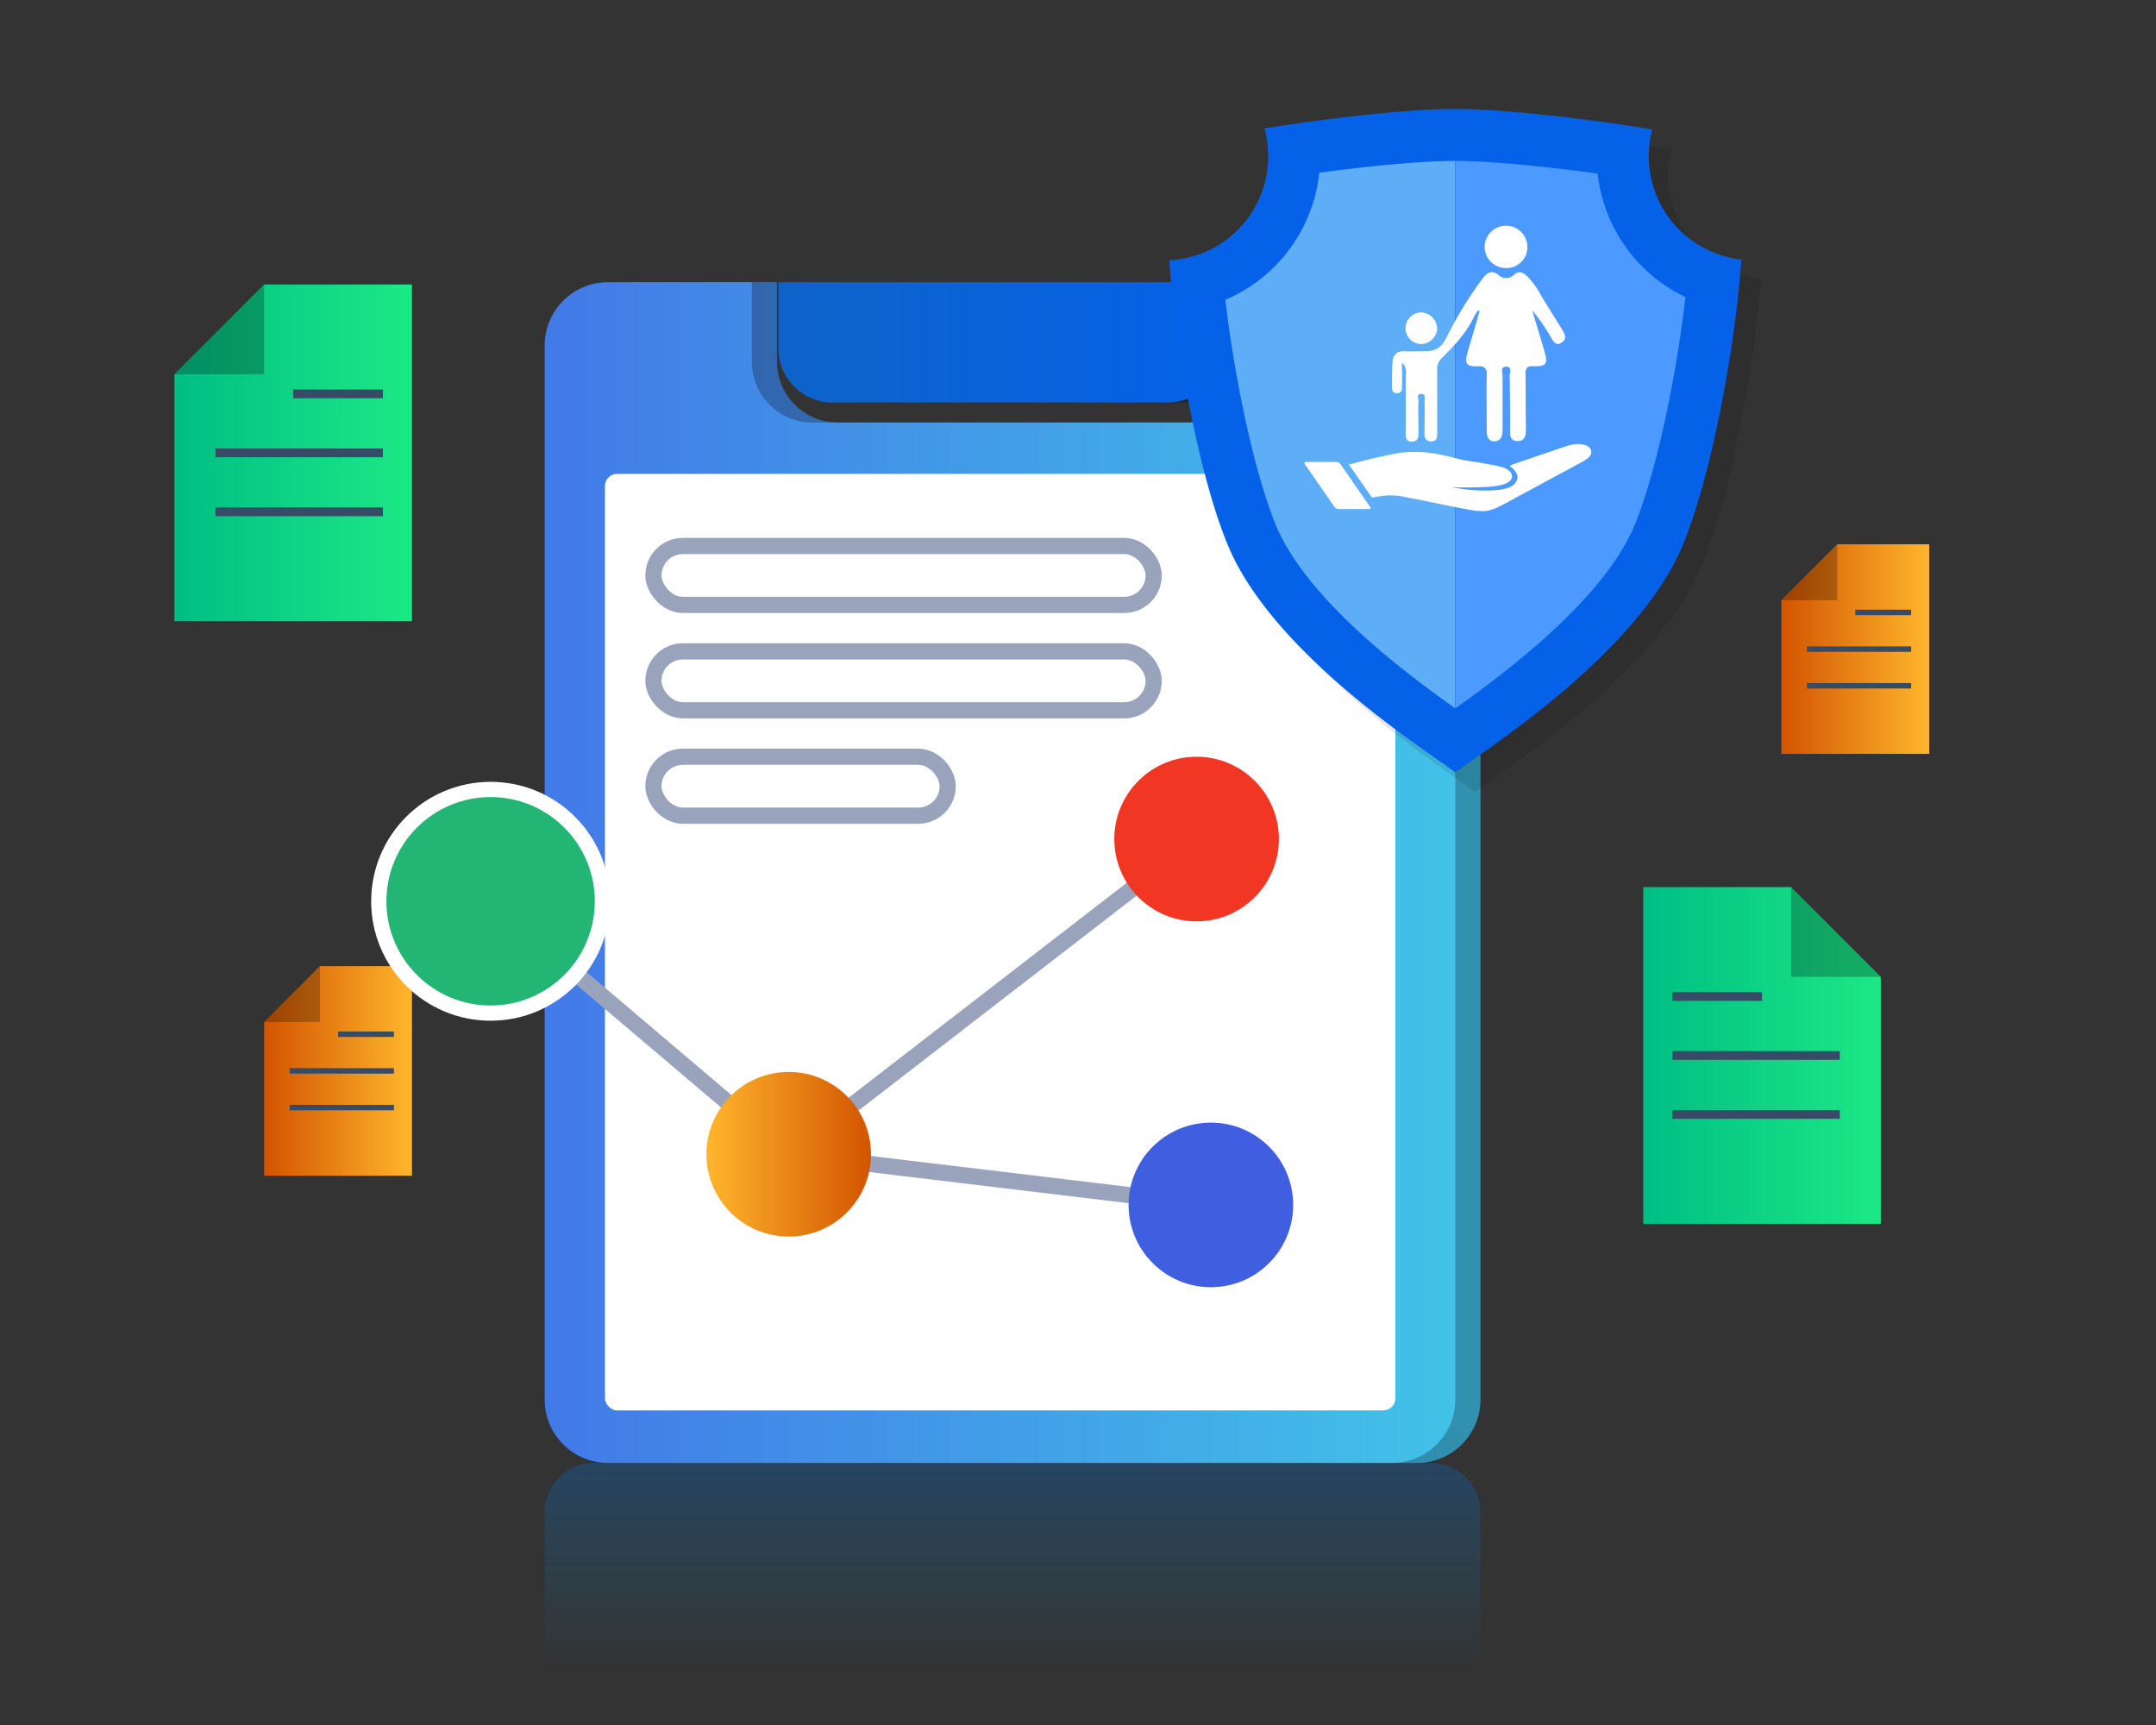 <svg xmlns="http://www.w3.org/2000/svg" xmlns:xlink="http://www.w3.org/1999/xlink" viewBox="0 0 650 520"><rect x="0" y="0" width="650" height="520" fill="#333333" stroke="none"/><defs><style>.cls-1{isolation:isolate;}.cls-2{opacity:0.25;}.cls-3{fill:url(#linear-gradient);}.cls-4{fill:url(#linear-gradient-2);}.cls-5{fill:url(#linear-gradient-3);}.cls-18,.cls-6{fill:#fff;}.cls-7{mix-blend-mode:multiply;opacity:0.1;}.cls-8{fill:#0562e8;}.cls-9{fill:#5eaef7;}.cls-10{fill:#4c9aff;}.cls-11{opacity:0.37;fill:url(#linear-gradient-4);}.cls-12{fill:url(#linear-gradient-5);}.cls-13,.cls-16,.cls-19{fill:none;}.cls-13,.cls-16{stroke:#374a66;}.cls-13,.cls-16,.cls-19,.cls-22{stroke-miterlimit:10;}.cls-13{stroke-width:2.63px;}.cls-14{fill:url(#linear-gradient-6);}.cls-15{fill:url(#linear-gradient-7);}.cls-16{stroke-width:1.64px;}.cls-17{fill:url(#linear-gradient-8);}.cls-18{fill-rule:evenodd;}.cls-19{stroke:#99a4bc;stroke-width:4.88px;}.cls-20{fill:url(#linear-gradient-9);}.cls-21{fill:#f13624;}.cls-22{fill:#22b573;stroke:#fff;stroke-width:4.59px;}.cls-23{fill:#3f5ee0;}</style><linearGradient id="linear-gradient" x1="171.78" y1="263.02" x2="446.32" y2="263.02" gradientUnits="userSpaceOnUse"><stop offset="0" stop-color="#4279e8"/><stop offset="1" stop-color="#42c2e8"/></linearGradient><linearGradient id="linear-gradient-2" x1="234.66" y1="103.21" x2="368.31" y2="103.21" gradientUnits="userSpaceOnUse"><stop offset="0" stop-color="#0e63c9"/><stop offset="1" stop-color="#0562e8"/></linearGradient><linearGradient id="linear-gradient-3" x1="164.21" y1="263.02" x2="438.75" y2="263.02" xlink:href="#linear-gradient"/><linearGradient id="linear-gradient-4" x1="305.26" y1="414.64" x2="305.26" y2="502.46" gradientUnits="userSpaceOnUse"><stop offset="0" stop-color="#0562e8"/><stop offset="1" stop-color="#05a1e8" stop-opacity="0"/></linearGradient><linearGradient id="linear-gradient-5" x1="495.42" y1="318.17" x2="567.03" y2="318.17" gradientUnits="userSpaceOnUse"><stop offset="0" stop-color="#00be84"/><stop offset="1" stop-color="#1de885"/></linearGradient><linearGradient id="linear-gradient-6" x1="52.58" y1="136.52" x2="124.2" y2="136.52" xlink:href="#linear-gradient-5"/><linearGradient id="linear-gradient-7" x1="79.63" y1="322.82" x2="124.2" y2="322.82" gradientUnits="userSpaceOnUse"><stop offset="0" stop-color="#d35400"/><stop offset="1" stop-color="#ffb62d"/></linearGradient><linearGradient id="linear-gradient-8" x1="537.05" y1="195.67" x2="581.63" y2="195.67" xlink:href="#linear-gradient-7"/><linearGradient id="linear-gradient-9" x1="4263.92" y1="347.95" x2="4313.55" y2="347.95" gradientTransform="matrix(-1, 0, 0, 1, 4526.52, 0)" xlink:href="#linear-gradient-7"/></defs><g class="cls-1"><g id="Layer_1" data-name="Layer 1"><path class="cls-2" d="M375.87,85.08V105a16.35,16.35,0,0,1-16.37,16.34H258.56A16.35,16.35,0,0,1,242.22,105V85.08Z"/><path class="cls-3" d="M446.32,104.14V421.85A19.13,19.13,0,0,1,427.21,441H190.85a19.09,19.09,0,0,1-19.07-19.11V104.14a19.05,19.05,0,0,1,19.07-19.06h43.39v24a18.3,18.3,0,0,0,18.29,18.29h113a18.31,18.31,0,0,0,18.33-18.29v-24h43.35A19.09,19.09,0,0,1,446.32,104.14Z"/><path class="cls-2" d="M446.32,104.14V421.85A19.13,19.13,0,0,1,427.21,441H190.85a19.09,19.09,0,0,1-19.07-19.11V104.14a19.05,19.05,0,0,1,19.07-19.06h43.39v24a18.3,18.3,0,0,0,18.29,18.29h113a18.31,18.31,0,0,0,18.33-18.29v-24h43.35A19.09,19.09,0,0,1,446.32,104.14Z"/><path class="cls-4" d="M368.31,85.08V105a16.35,16.35,0,0,1-16.37,16.34H251A16.34,16.34,0,0,1,234.66,105V85.08Z"/><path class="cls-5" d="M438.75,104.14V421.85A19.12,19.12,0,0,1,419.64,441H183.28a19.09,19.09,0,0,1-19.07-19.11V104.14a19.05,19.05,0,0,1,19.07-19.06h43.39v24A18.3,18.3,0,0,0,245,127.39H358a18.3,18.3,0,0,0,18.32-18.29v-24h43.35A19.08,19.08,0,0,1,438.75,104.14Z"/><rect class="cls-6" x="182.38" y="142.84" width="238.32" height="282.33" rx="3.67"/><g class="cls-7"><path d="M502.94,52.93A31.47,31.47,0,0,1,504,44.87c-19.36-3.3-45.14-6.19-59.36-6.19-13.78,0-38.42,2.71-57.54,5.88a31.41,31.41,0,0,1-28.7,39.72c2.05,27.74,9.2,65.45,17.62,85.81,14,33.72,62.22,63.38,68.62,68.61,6.39-5.23,54.65-34.89,68.6-68.61,8.44-20.39,15.6-58.21,17.63-86A31.41,31.41,0,0,1,502.94,52.93Z"/><path d="M444.63,54.38c-9.27,0-25.12,1.42-41,3.57a47,47,0,0,1-28.34,38.31c1.48,12.5,3.72,25.63,6.35,37.49,2.69,12.12,5.78,22.91,8.85,30.34,9.29,22.46,39.21,44.75,54.11,55.31l0,0v-165Z"/><path d="M487.54,58.22c-16.39-2.29-33.24-3.83-42.87-3.84v165c14.91-10.57,44.77-32.84,54.06-55.27,3.07-7.44,6.16-18.23,8.85-30.34A388.36,388.36,0,0,0,514,95.44,47,47,0,0,1,487.54,58.22Z"/></g><path class="cls-8" d="M497.07,47.05a31.45,31.45,0,0,1,1.05-8c-19.36-3.31-45.15-6.2-59.37-6.2-13.78,0-38.41,2.72-57.54,5.89a31.38,31.38,0,0,1-28.69,39.72c2,27.73,9.19,65.45,17.62,85.8,13.95,33.73,62.21,63.38,68.61,68.62,6.39-5.24,54.65-34.89,68.61-68.62C515.8,143.82,523,106,525,78.25A31.39,31.39,0,0,1,497.07,47.05Z"/><path class="cls-9" d="M438.75,48.5c-9.27,0-25.11,1.42-41,3.57a47.07,47.07,0,0,1-28.33,38.32c1.47,12.5,3.72,25.62,6.34,37.48,2.69,12.12,5.78,22.91,8.85,30.34,9.29,22.46,39.21,44.76,54.11,55.31l0,0V48.5Z"/><path class="cls-10" d="M481.66,52.34c-16.38-2.28-33.24-3.83-42.87-3.84v165c14.91-10.57,44.78-32.85,54.06-55.28,3.08-7.44,6.16-18.23,8.85-30.34a385.43,385.43,0,0,0,6.44-38.31A47,47,0,0,1,481.66,52.34Z"/><path class="cls-11" d="M179.07,441H431.46a14.86,14.86,0,0,1,14.86,14.86v52a0,0,0,0,1,0,0H164.21a0,0,0,0,1,0,0v-52A14.86,14.86,0,0,1,179.07,441Z"/><polygon class="cls-12" points="567.03 294.48 567.03 368.93 495.42 368.93 495.42 267.42 539.99 267.42 567.03 294.48"/><polygon class="cls-2" points="539.99 294.48 539.99 267.42 567.03 294.48 539.99 294.48"/><line class="cls-13" x1="504.17" y1="300.4" x2="531.22" y2="300.4"/><line class="cls-13" x1="504.17" y1="318.17" x2="554.67" y2="318.17"/><line class="cls-13" x1="504.17" y1="335.95" x2="554.67" y2="335.95"/><polygon class="cls-14" points="52.59 112.82 52.59 187.27 124.2 187.27 124.2 85.76 79.63 85.76 52.59 112.82"/><polygon class="cls-2" points="79.63 112.82 79.63 85.76 52.59 112.82 79.63 112.82"/><line class="cls-13" x1="115.45" y1="118.74" x2="88.39" y2="118.74"/><line class="cls-13" x1="115.45" y1="136.52" x2="64.95" y2="136.52"/><line class="cls-13" x1="115.45" y1="154.29" x2="64.95" y2="154.29"/><polygon class="cls-15" points="79.63 308.08 79.63 354.41 124.2 354.41 124.2 291.24 96.46 291.24 79.63 308.08"/><polygon class="cls-2" points="96.46 308.08 96.46 291.24 79.63 308.08 96.46 308.08"/><line class="cls-16" x1="118.75" y1="311.76" x2="101.92" y2="311.76"/><line class="cls-16" x1="118.75" y1="322.82" x2="87.33" y2="322.82"/><line class="cls-16" x1="118.75" y1="333.88" x2="87.33" y2="333.88"/><polygon class="cls-17" points="537.05 180.92 537.05 227.26 581.63 227.26 581.63 164.08 553.89 164.08 537.05 180.92"/><polygon class="cls-2" points="553.89 180.92 553.89 164.08 537.05 180.92 553.89 180.92"/><line class="cls-16" x1="576.18" y1="184.61" x2="559.34" y2="184.61"/><line class="cls-16" x1="576.18" y1="195.67" x2="544.75" y2="195.67"/><line class="cls-16" x1="576.18" y1="206.73" x2="544.75" y2="206.73"/><path class="cls-18" d="M479.7,135.68h0c-.48-1.31-2.51-2-4.78-1.79l-1.91.36c-2.86.95-17.41,5.84-17.53,6l-.36.12.24.24c1.67,1.32,2.5,2.75,2,3.94-.48,1.91-2.86,3-6.68,3.22a47.25,47.25,0,0,1-13-.95,9.6,9.6,0,0,1,1.79.12c3.69,0,7.15,0,9.9-.24,4.17-.36,6.2-1.32,6.44-2.87.12-1.07-.48-1.9-1.91-2.62s-4.89-1.19-8-1.79c-2.27-.36-4.18-.6-5.73-.95-5-1.32-10.14-2.63-16.22-2.15a23,23,0,0,0-2.86.36c-4.54.83-9.07,1.9-13.84,3.22l-.6.12,7,10a35.94,35.94,0,0,1,3.82-.6,19.74,19.74,0,0,1,4.65.12c1.91.36,6.8,1.31,11.45,2.27s9.43,1.9,11.09,2.14a25.93,25.93,0,0,0,3,.12c2.38-.24,4.77-1.55,7-2.74.72-.48,1.43-.72,2.15-1.19l20.76-11.22c2.38-1.43,2.38-2.62,2-3.22Z"/><path class="cls-18" d="M393.69,139.26h9.19a1.83,1.83,0,0,1,1.31.72L413,152.74c.36.36.24.71-.23.71h-9.31a1.82,1.82,0,0,1-1.19-.71L393.45,140c-.36-.36-.24-.72.24-.72Z"/><path class="cls-18" d="M428.64,94.17h0a5.08,5.08,0,0,1,4.65,5.13,5,5,0,0,1-4.89,4.41,4.77,4.77,0,0,1,.24-9.54Z"/><path class="cls-18" d="M460.49,74.49h0a6.31,6.31,0,0,1-6.44,6.32,6.41,6.41,0,0,1-6.45-6.68,6.45,6.45,0,0,1,12.89.36Z"/><path class="cls-18" d="M445.7,93.46a13.81,13.81,0,0,0-1.55,2.5c-2.27,4.65-5.85,8.35-9.42,11.93a4.34,4.34,0,0,0-1.44,3.46V130.2c0,1.31.12,2.74-1.67,2.86s-2.26-1.2-2.15-2.75c0-3.1.13-6.2,0-9.3,0-.71.48-2.27-1-2.27s-.83,1.32-.83,2.15c-.12,3,0,6.08,0,9,0,1.55.11,3.22-2,3.22s-1.79-1.67-1.79-3V112.9a3.86,3.86,0,0,0-1.19-3.58c0,2.74.12,4.77,0,6.68,0,1.19.24,2.51-1.55,2.51-1.56,0-1.44-1.32-1.44-2.39,0-2.15,0-4.41.12-6.68s1.2-3.7,3.7-3.58c2,.12,4.18,0,6.09,0,3.69,0,5.13-1.31,6.79-4.65a114.13,114.13,0,0,1,10.74-17.42c1.19-1.55,2.74-2.62,4.89-.71a3.28,3.28,0,0,0,4.3-.12c1.67-1.55,2.86-.84,4.17.36a25.07,25.07,0,0,1,4.18,5.84c2,3.22,3.93,6.44,6,9.66.95,1.55,2.15,3.34,0,4.54-1.79,1.19-2.63-1-3.34-2.15a54.19,54.19,0,0,0-5.37-7.63c1.19,4,2.5,8.23,3.7,12.4,1.07,3.7.6,4.53-3.34,4.41-2-.12-2.39.72-2.39,2.51.13,5.25,0,10.61.13,16,0,1.91,0,4.06-2.51,4.06s-2.27-2.15-2.27-3.94c0-5.25,0-10.38-.12-15.63,0-1,.84-2.74-.95-2.86-2,0-1.19,1.79-1.19,2.75v16.22c0,1.55-.24,3.1-1.91,3.46-2.27.48-2.86-1.31-2.86-3.1,0-5.49-.13-11,0-16.58.11-2.15-.48-3-2.87-2.87-3.22.12-3.82-.83-3-3.81,1.19-4.3,2.5-8.47,3.7-12.77-.12-.12-.24-.12-.36-.35Z"/><polyline class="cls-19" points="365.06 363.22 237.78 347.95 360.75 252.93 237.78 347.95 147.91 271.69"/><circle class="cls-20" cx="237.78" cy="347.95" r="24.81"/><circle class="cls-21" cx="360.75" cy="252.93" r="24.81"/><circle class="cls-22" cx="147.91" cy="271.69" r="33.71"/><circle class="cls-23" cx="365.06" cy="363.22" r="24.81"/><rect class="cls-19" x="197" y="164.58" width="150.82" height="17.77" rx="8.89"/><rect class="cls-19" x="197" y="196.35" width="150.82" height="17.77" rx="8.89"/><rect class="cls-19" x="197" y="228.12" width="88.71" height="17.77" rx="8.89"/></g></g></svg>